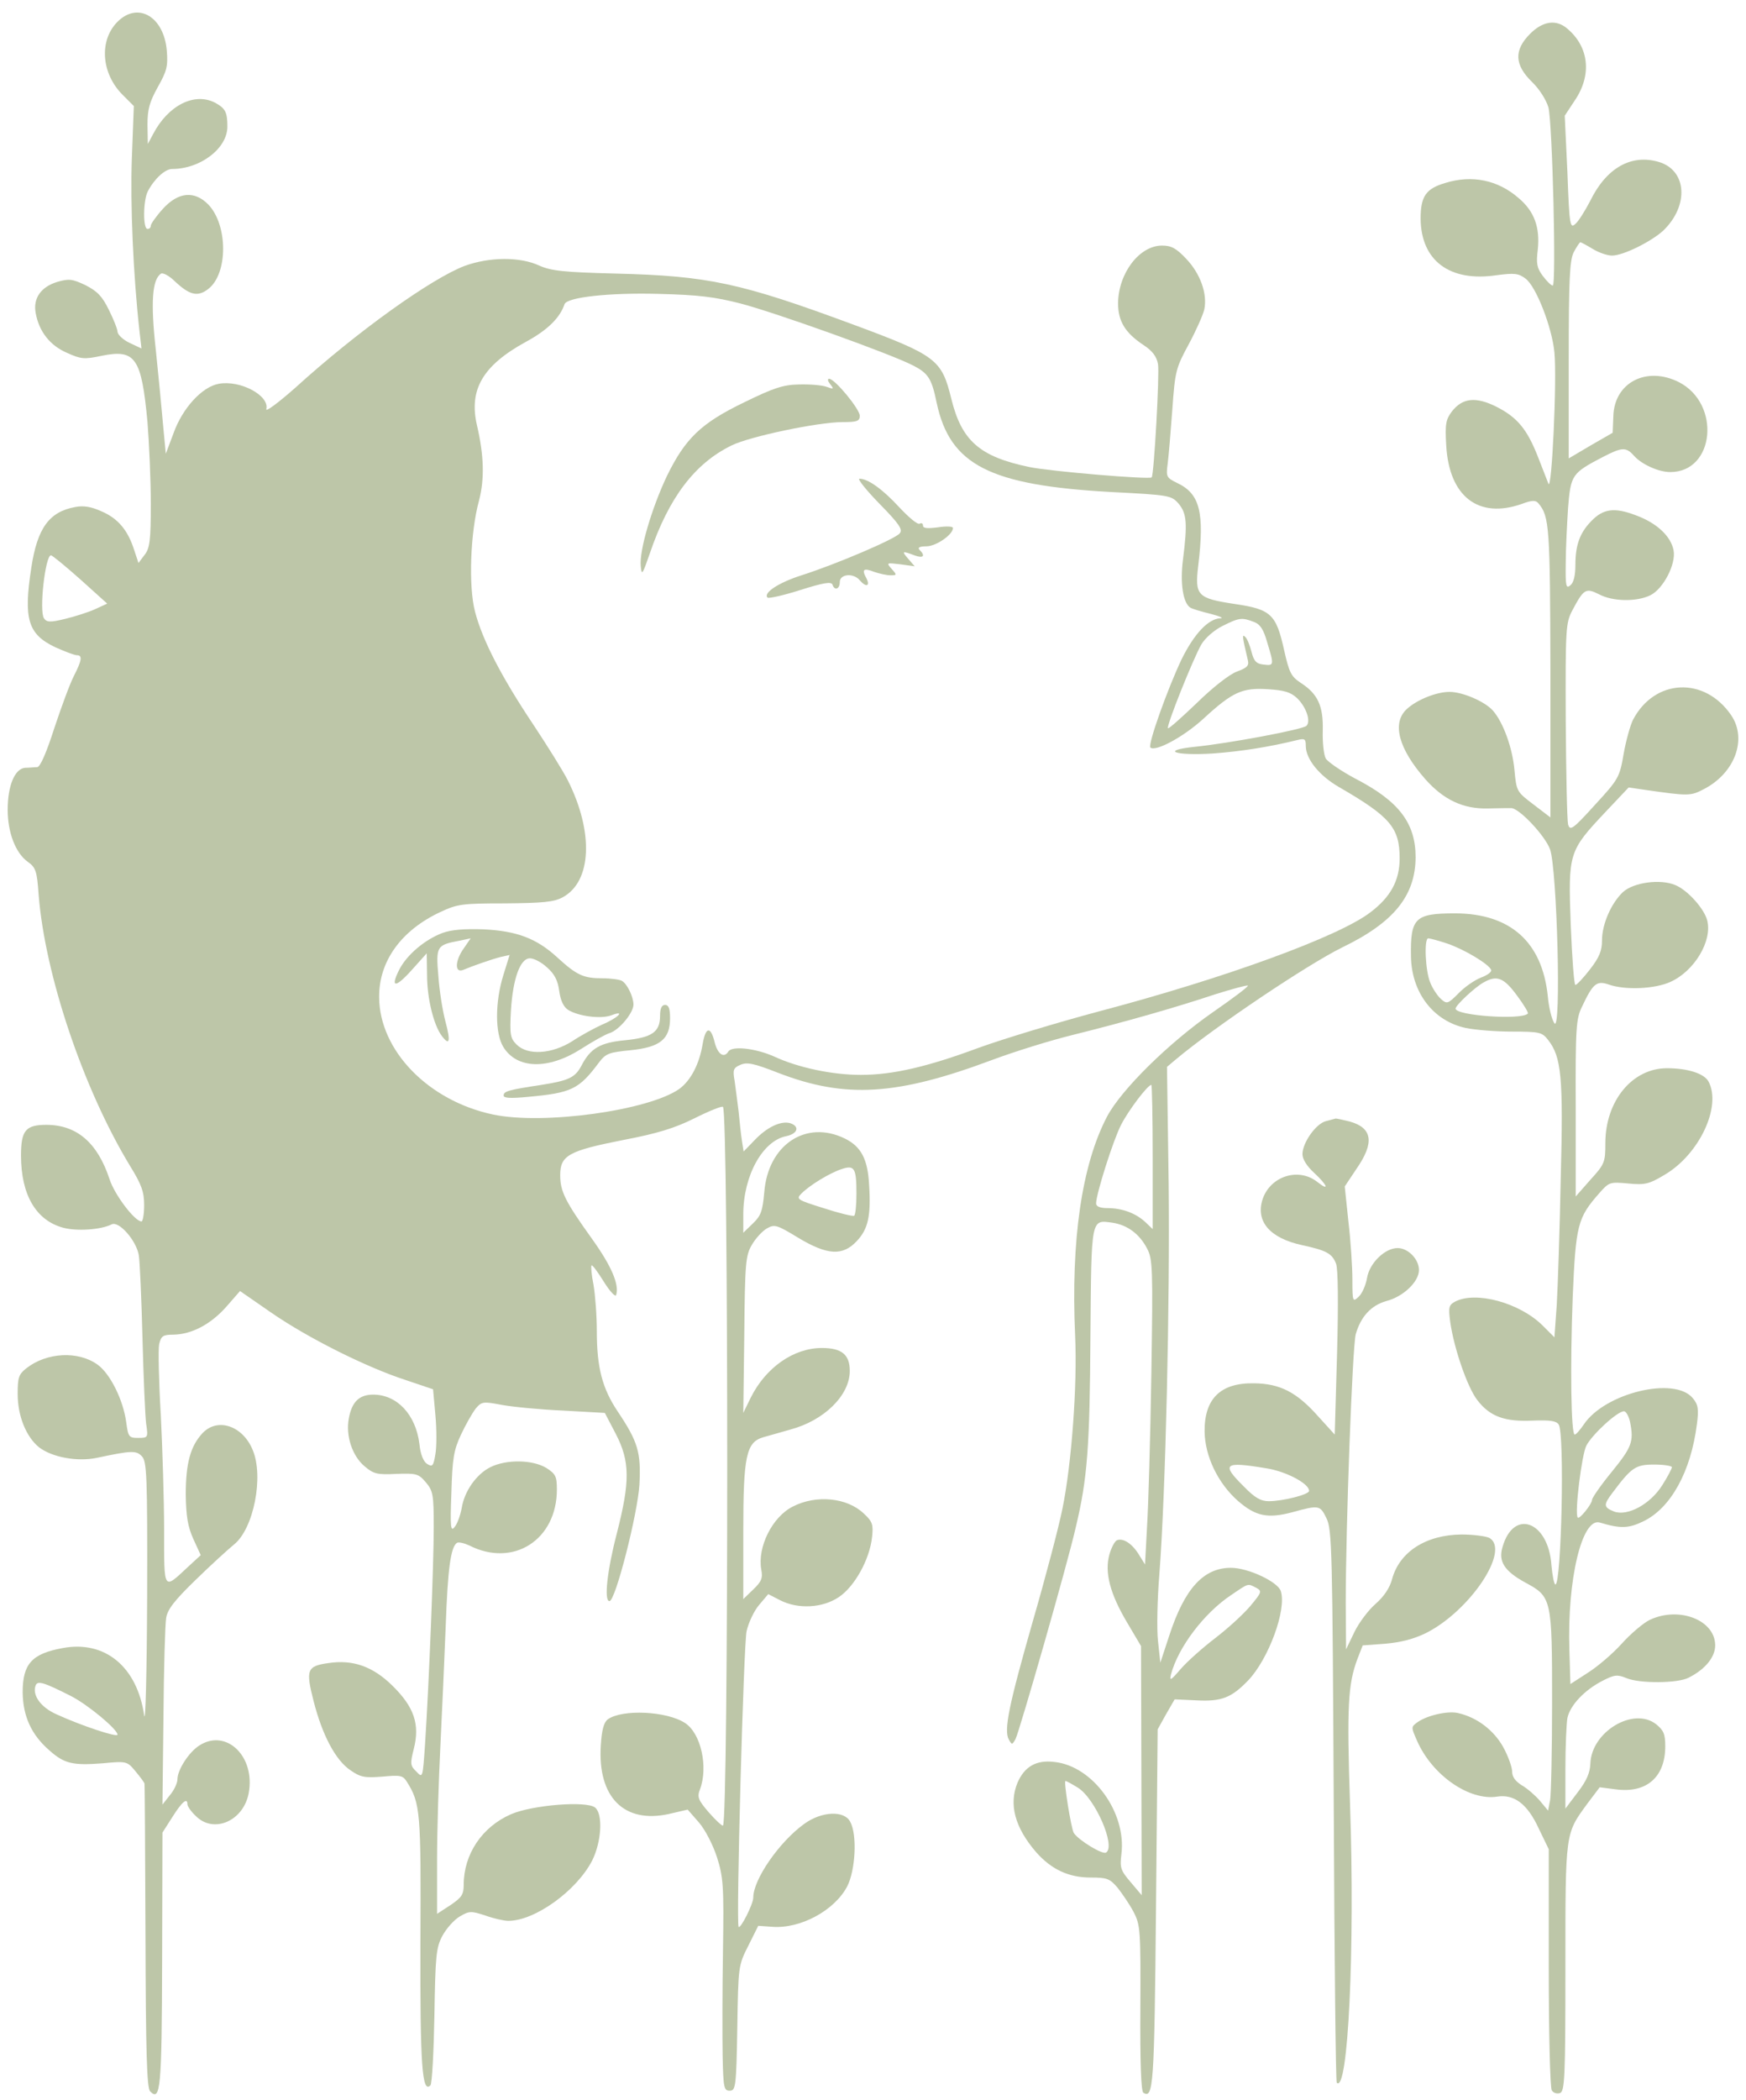 <svg width="94" height="113" viewBox="0 0 94 113" fill="none" xmlns="http://www.w3.org/2000/svg">
<path d="M6.327 1.171C5.324 2.175 5.449 3.949 6.596 5.096L7.205 5.705L7.098 8.518C7.008 10.973 7.169 14.772 7.51 17.819L7.617 18.75L6.972 18.446C6.632 18.285 6.345 18.016 6.327 17.855C6.327 17.711 6.112 17.174 5.861 16.672C5.503 15.937 5.234 15.668 4.607 15.346C3.89 15.005 3.711 14.987 3.084 15.167C2.206 15.435 1.776 16.045 1.919 16.833C2.098 17.837 2.69 18.589 3.603 18.983C4.356 19.324 4.535 19.342 5.467 19.145C7.295 18.768 7.617 19.252 7.94 22.711C8.03 23.84 8.119 25.811 8.119 27.101C8.119 29.09 8.065 29.502 7.779 29.861L7.456 30.291L7.223 29.592C6.883 28.517 6.345 27.89 5.467 27.513C4.912 27.262 4.499 27.191 4.051 27.28C2.654 27.531 2.009 28.409 1.686 30.542C1.256 33.319 1.507 34.126 2.976 34.824C3.496 35.057 4.016 35.254 4.141 35.254C4.446 35.254 4.41 35.523 3.98 36.365C3.765 36.778 3.299 38.05 2.923 39.179C2.51 40.469 2.17 41.257 2.009 41.275C1.865 41.275 1.579 41.311 1.346 41.311C0.79 41.365 0.414 42.279 0.414 43.569C0.414 44.806 0.844 45.899 1.489 46.364C1.919 46.669 1.991 46.848 2.08 48.139C2.421 52.457 4.482 58.586 7.008 62.743C7.617 63.729 7.761 64.123 7.761 64.84C7.761 65.323 7.689 65.718 7.617 65.718C7.259 65.718 6.166 64.284 5.897 63.442C5.252 61.489 4.141 60.521 2.492 60.521C1.381 60.521 1.131 60.826 1.131 62.17C1.131 64.284 1.937 65.664 3.406 66.058C4.141 66.255 5.431 66.166 6.005 65.879C6.399 65.664 7.349 66.757 7.474 67.545C7.528 67.868 7.617 69.875 7.671 71.99C7.725 74.104 7.815 76.183 7.868 76.595C7.976 77.347 7.976 77.365 7.438 77.365C6.937 77.365 6.901 77.312 6.793 76.505C6.632 75.323 5.933 73.907 5.252 73.423C4.213 72.67 2.51 72.76 1.417 73.62C1.005 73.943 0.951 74.122 0.951 75C0.951 76.201 1.417 77.312 2.098 77.867C2.797 78.405 4.141 78.656 5.198 78.441C7.062 78.046 7.331 78.028 7.635 78.351C7.904 78.62 7.94 79.337 7.922 85.931C7.904 90.052 7.833 92.812 7.761 92.292C7.385 89.676 5.646 88.243 3.371 88.673C1.704 88.977 1.22 89.533 1.22 91.056C1.238 92.346 1.686 93.332 2.654 94.174C3.46 94.891 3.908 94.998 5.521 94.873C6.829 94.747 6.847 94.765 7.295 95.303C7.546 95.608 7.779 95.912 7.779 95.966C7.797 96.037 7.815 99.729 7.833 104.191C7.85 110.391 7.904 112.344 8.083 112.524C8.639 113.079 8.711 112.416 8.728 105.463L8.746 98.6L9.284 97.758C9.804 96.933 10.09 96.701 10.09 97.077C10.09 97.184 10.287 97.471 10.538 97.704C11.488 98.672 13.101 97.991 13.388 96.486C13.764 94.496 12.169 92.973 10.718 93.923C10.162 94.281 9.553 95.231 9.553 95.733C9.553 95.93 9.374 96.324 9.141 96.593L8.746 97.095L8.8 92.382C8.818 89.784 8.89 87.4 8.944 87.06C9.015 86.594 9.392 86.11 10.538 84.999C11.363 84.193 12.294 83.35 12.599 83.1C13.656 82.257 14.212 79.444 13.603 78.01C13.065 76.702 11.703 76.254 10.897 77.115C10.252 77.813 10.001 78.727 10.001 80.412C10.019 81.594 10.108 82.132 10.413 82.813L10.807 83.673L10.126 84.3C8.782 85.555 8.836 85.626 8.836 82.347C8.836 80.734 8.746 77.939 8.657 76.129C8.549 74.319 8.513 72.599 8.567 72.33C8.675 71.882 8.764 71.81 9.338 71.81C10.323 71.792 11.345 71.255 12.187 70.305L12.922 69.463L14.606 70.628C16.577 71.99 19.731 73.566 21.828 74.247L23.315 74.749L23.44 76.129C23.512 76.899 23.512 77.849 23.44 78.243C23.333 78.888 23.279 78.942 22.992 78.763C22.795 78.638 22.634 78.243 22.58 77.688C22.383 76.111 21.38 75.036 20.09 75.036C19.337 75.036 18.943 75.43 18.781 76.308C18.602 77.24 18.961 78.333 19.624 78.888C20.107 79.301 20.305 79.354 21.326 79.301C22.401 79.265 22.526 79.283 22.921 79.749C23.315 80.215 23.351 80.412 23.351 82.168C23.351 84.139 23.1 90.518 22.885 93.816C22.759 95.679 22.759 95.679 22.419 95.321C22.079 94.998 22.079 94.891 22.276 94.102C22.616 92.776 22.294 91.844 21.129 90.698C20.072 89.658 18.996 89.282 17.688 89.479C16.523 89.64 16.452 89.837 16.882 91.522C17.348 93.35 18.065 94.712 18.871 95.249C19.409 95.625 19.642 95.661 20.573 95.59C21.541 95.5 21.684 95.518 21.899 95.858C22.634 97.023 22.67 97.471 22.634 104.531C22.616 111.126 22.724 112.649 23.172 112.201C23.261 112.111 23.351 110.427 23.387 108.456C23.44 105.23 23.476 104.8 23.817 104.155C24.032 103.761 24.444 103.295 24.749 103.116C25.268 102.811 25.358 102.811 26.128 103.062C26.576 103.223 27.132 103.349 27.365 103.349C28.798 103.349 31.038 101.736 31.881 100.105C32.382 99.102 32.472 97.614 32.042 97.256C31.594 96.88 28.655 97.113 27.508 97.614C25.949 98.295 24.964 99.765 24.964 101.413C24.964 101.933 24.856 102.094 24.247 102.506L23.53 102.972V100.069C23.53 98.475 23.62 95.715 23.709 93.941C23.799 92.167 23.924 89.264 23.996 87.49C24.104 84.408 24.265 83.225 24.605 83.01C24.695 82.956 24.999 83.028 25.268 83.153C27.634 84.354 29.981 82.849 29.981 80.143C29.981 79.426 29.909 79.301 29.408 78.978C28.655 78.53 27.257 78.512 26.397 78.942C25.645 79.319 24.999 80.233 24.856 81.146C24.784 81.523 24.623 81.989 24.48 82.15C24.265 82.437 24.229 82.204 24.301 80.322C24.354 78.476 24.426 78.028 24.82 77.186C25.071 76.649 25.43 76.021 25.609 75.788C25.931 75.412 26.003 75.394 27.024 75.591C27.616 75.699 29.103 75.842 30.34 75.896L32.562 76.021L33.153 77.15C33.923 78.638 33.923 79.713 33.207 82.508C32.687 84.497 32.508 86.146 32.812 86.146C33.135 86.146 34.336 81.415 34.425 79.874C34.515 78.154 34.353 77.58 33.26 75.95C32.418 74.695 32.131 73.566 32.131 71.613C32.131 70.771 32.042 69.642 31.952 69.122C31.845 68.603 31.809 68.137 31.845 68.083C31.898 68.047 32.185 68.441 32.508 68.961C32.83 69.481 33.135 69.803 33.171 69.678C33.35 69.122 32.92 68.119 31.881 66.667C30.429 64.642 30.16 64.105 30.16 63.227C30.16 62.17 30.608 61.919 33.511 61.345C35.393 60.987 36.325 60.7 37.4 60.163C38.188 59.768 38.869 59.499 38.923 59.553C39.228 59.858 39.228 97.937 38.923 98.224C38.887 98.26 38.547 97.955 38.17 97.525C37.579 96.844 37.525 96.683 37.687 96.27C38.135 95.07 37.74 93.26 36.88 92.704C35.895 92.059 33.493 91.952 32.723 92.507C32.508 92.669 32.4 93.063 32.346 93.905C32.167 96.701 33.601 98.134 36.02 97.597L37.023 97.364L37.633 98.062C37.973 98.457 38.385 99.263 38.6 99.926C38.941 101.001 38.977 101.467 38.923 104.961C38.887 107.076 38.887 109.638 38.905 110.642C38.941 112.326 38.977 112.488 39.281 112.488C39.604 112.488 39.64 112.308 39.694 109.119C39.747 105.804 39.747 105.75 40.285 104.693L40.822 103.617L41.593 103.671C43.098 103.779 44.926 102.793 45.607 101.503C46.055 100.643 46.162 98.707 45.768 98.009C45.446 97.399 44.227 97.453 43.295 98.134C41.951 99.102 40.554 101.127 40.554 102.094C40.554 102.453 39.855 103.815 39.765 103.671C39.622 103.474 40.034 88.457 40.195 87.759C40.303 87.293 40.607 86.648 40.876 86.343L41.36 85.77L41.987 86.092C42.955 86.594 44.281 86.522 45.159 85.931C46.001 85.375 46.825 83.906 46.951 82.688C47.023 82.024 46.969 81.863 46.503 81.433C45.607 80.573 43.94 80.412 42.686 81.057C41.575 81.612 40.769 83.243 40.984 84.444C41.073 84.909 41.002 85.089 40.554 85.519L40.016 86.038V82.365C40.016 78.333 40.177 77.598 41.091 77.329C41.342 77.258 41.987 77.079 42.543 76.917C44.37 76.433 45.75 75.072 45.75 73.763C45.75 72.885 45.32 72.527 44.245 72.527C42.722 72.527 41.217 73.584 40.41 75.215L40.016 76.021L40.07 71.81C40.106 67.94 40.142 67.545 40.482 66.972C40.679 66.632 41.038 66.237 41.288 66.094C41.7 65.861 41.826 65.897 42.973 66.596C44.55 67.545 45.374 67.581 46.127 66.775C46.736 66.13 46.897 65.431 46.79 63.746C46.718 62.367 46.36 61.686 45.481 61.256C43.385 60.234 41.342 61.596 41.145 64.159C41.055 65.162 40.966 65.413 40.536 65.825L40.016 66.327V65.341C40.016 63.263 41.055 61.381 42.328 61.13C42.937 61.005 43.08 60.611 42.543 60.431C42.041 60.288 41.288 60.646 40.625 61.345L40.034 61.955L39.944 61.381C39.891 61.059 39.819 60.342 39.765 59.804C39.694 59.267 39.604 58.514 39.55 58.156C39.443 57.564 39.478 57.457 39.855 57.295C40.213 57.134 40.572 57.206 41.898 57.725C45.517 59.123 48.295 58.944 53.42 57.027C54.567 56.597 56.52 55.987 57.756 55.683C60.57 54.984 63.276 54.213 65.426 53.496C66.34 53.21 67.128 52.995 67.182 53.031C67.218 53.084 66.376 53.712 65.318 54.446C62.917 56.113 60.373 58.621 59.602 60.073C58.24 62.671 57.649 66.721 57.882 71.864C58.007 74.57 57.685 78.799 57.201 81.164C57.004 82.15 56.287 84.874 55.606 87.221C54.316 91.737 54.029 93.099 54.316 93.6C54.477 93.887 54.495 93.887 54.674 93.565C54.889 93.135 57.47 84.157 57.918 82.168C58.545 79.552 58.67 77.867 58.706 71.882C58.76 65.449 58.724 65.628 59.907 65.789C60.695 65.915 61.34 66.381 61.752 67.169C62.057 67.743 62.075 68.191 61.985 73.961C61.932 77.365 61.824 81.057 61.752 82.168L61.645 84.175L61.322 83.655C60.964 83.064 60.48 82.741 60.14 82.867C60.014 82.92 59.835 83.261 59.727 83.637C59.459 84.605 59.763 85.752 60.677 87.293L61.43 88.565L61.448 95.267L61.466 101.969L60.874 101.27C60.337 100.643 60.283 100.499 60.373 99.765C60.659 97.525 58.832 95.016 56.771 94.801C55.785 94.676 55.158 95.052 54.782 95.912C54.298 97.077 54.638 98.331 55.785 99.657C56.609 100.589 57.541 101.019 58.724 101.019C59.602 101.019 59.745 101.073 60.175 101.575C60.426 101.897 60.821 102.471 61.036 102.883C61.394 103.582 61.412 103.833 61.394 108.044C61.376 110.875 61.43 112.524 61.555 112.595C62.093 112.936 62.147 112.255 62.236 102.668L62.326 93.045L62.774 92.239L63.24 91.432L64.422 91.486C65.766 91.558 66.304 91.343 67.2 90.411C68.293 89.264 69.279 86.612 68.956 85.608C68.795 85.107 67.2 84.354 66.268 84.354C64.799 84.354 63.777 85.465 62.953 87.992L62.469 89.461L62.344 88.296C62.272 87.651 62.308 86.038 62.416 84.712C62.756 80.304 62.989 70.018 62.917 63.657L62.828 57.403L63.294 57.009C65.408 55.235 70.408 51.884 72.271 50.97C75.049 49.626 76.196 48.192 76.213 46.132C76.213 44.286 75.318 43.103 72.952 41.885C72.182 41.472 71.483 40.989 71.375 40.809C71.268 40.612 71.196 39.949 71.214 39.322C71.25 37.978 70.945 37.333 70.031 36.742C69.512 36.401 69.404 36.186 69.135 34.986C68.705 33.05 68.436 32.782 66.465 32.495C64.458 32.19 64.315 32.047 64.512 30.416C64.853 27.585 64.602 26.563 63.383 25.99C62.792 25.703 62.774 25.649 62.864 24.951C62.917 24.556 63.025 23.248 63.114 22.048C63.258 19.969 63.312 19.79 63.992 18.535C64.387 17.801 64.763 16.959 64.835 16.654C65.014 15.812 64.62 14.719 63.867 13.93C63.329 13.357 63.061 13.213 62.559 13.213C61.34 13.213 60.211 14.701 60.194 16.313C60.194 17.281 60.57 17.908 61.573 18.571C62.039 18.876 62.272 19.181 62.344 19.593C62.433 20.094 62.129 25.56 62.003 25.685C61.878 25.811 56.556 25.363 55.427 25.13C52.739 24.574 51.771 23.714 51.216 21.456C50.696 19.342 50.427 19.127 45.929 17.46C39.873 15.22 38.135 14.844 33.153 14.719C30.34 14.647 29.677 14.575 29.031 14.289C27.992 13.805 26.343 13.823 25.017 14.306C23.225 14.987 19.229 17.837 15.896 20.865C14.982 21.671 14.284 22.191 14.337 22.012C14.517 21.277 12.922 20.435 11.775 20.65C10.879 20.811 9.822 21.958 9.338 23.32L8.926 24.413L8.782 22.89C8.711 22.048 8.531 20.22 8.388 18.822C8.101 16.26 8.191 15.023 8.675 14.719C8.782 14.665 9.123 14.844 9.427 15.149C10.216 15.883 10.646 15.991 11.219 15.543C12.277 14.719 12.277 12.12 11.219 11.009C10.467 10.239 9.589 10.328 8.764 11.242C8.406 11.636 8.119 12.049 8.119 12.138C8.119 12.246 8.048 12.317 7.94 12.317C7.689 12.317 7.707 10.776 7.958 10.293C8.316 9.612 8.89 9.092 9.266 9.092C10.789 9.092 12.241 7.981 12.241 6.816C12.241 6.028 12.133 5.83 11.578 5.526C10.467 4.952 9.051 5.669 8.245 7.21L7.958 7.748L7.94 6.709C7.94 5.884 8.048 5.49 8.496 4.684C8.979 3.823 9.051 3.573 8.979 2.712C8.818 0.885 7.42 0.078 6.327 1.171ZM39.873 16.331C41.79 16.833 47.937 19.037 49.119 19.646C49.979 20.076 50.158 20.363 50.427 21.671C51.144 25.022 53.276 26.115 59.853 26.474C62.953 26.635 63.061 26.653 63.455 27.101C63.885 27.621 63.939 28.14 63.688 30.111C63.526 31.366 63.688 32.441 64.082 32.692C64.189 32.764 64.691 32.907 65.193 33.032C65.677 33.158 65.91 33.265 65.695 33.265C65.05 33.301 64.297 34.09 63.616 35.469C62.864 37.046 61.788 40.057 61.932 40.218C62.2 40.469 63.724 39.645 64.781 38.677C66.358 37.225 66.877 36.993 68.257 37.082C69.135 37.136 69.494 37.243 69.834 37.566C70.318 38.032 70.587 38.803 70.336 39.053C70.139 39.251 66.125 40.003 64.315 40.182C62.451 40.379 63.24 40.666 65.283 40.541C66.806 40.433 68.365 40.182 69.816 39.824C70.246 39.716 70.3 39.752 70.3 40.129C70.3 40.845 71.035 41.741 72.092 42.35C74.852 43.945 75.353 44.537 75.353 46.185C75.353 47.368 74.87 48.264 73.776 49.088C72.074 50.396 65.91 52.636 59.19 54.41C56.968 55.002 54.065 55.88 52.721 56.364C49.925 57.403 48.062 57.833 46.342 57.833C44.801 57.833 42.955 57.439 41.683 56.847C40.679 56.4 39.407 56.256 39.21 56.579C38.977 56.955 38.636 56.722 38.475 56.077C38.26 55.199 37.991 55.235 37.83 56.166C37.651 57.26 37.185 58.138 36.575 58.586C34.927 59.75 29.246 60.539 26.541 59.965C23.064 59.231 20.43 56.525 20.412 53.658C20.394 51.722 21.595 50.056 23.709 49.07C24.623 48.64 24.892 48.605 27.204 48.605C29.229 48.587 29.82 48.533 30.286 48.282C31.863 47.44 31.97 44.77 30.572 41.992C30.322 41.49 29.479 40.146 28.709 38.982C27.006 36.437 25.967 34.43 25.573 32.907C25.215 31.545 25.322 28.624 25.788 26.94C26.093 25.775 26.057 24.503 25.68 22.89C25.232 20.973 25.985 19.664 28.315 18.392C29.497 17.747 30.142 17.102 30.393 16.367C30.519 15.991 32.812 15.74 35.447 15.812C37.597 15.865 38.475 15.973 39.873 16.331ZM4.32 31.169L5.772 32.477L5.109 32.782C4.75 32.943 4.016 33.176 3.496 33.301C2.69 33.498 2.51 33.48 2.367 33.265C2.098 32.871 2.439 29.878 2.743 29.878C2.815 29.878 3.532 30.47 4.32 31.169ZM67.505 33.462C67.845 33.588 68.024 33.857 68.221 34.556C68.598 35.792 68.598 35.828 68.024 35.756C67.648 35.72 67.505 35.577 67.379 35.075C67.29 34.735 67.146 34.358 67.039 34.269C66.859 34.09 66.877 34.233 67.182 35.523C67.254 35.828 67.128 35.935 66.591 36.133C66.197 36.276 65.3 36.975 64.44 37.817C63.616 38.605 62.917 39.233 62.881 39.179C62.774 39.089 64.225 35.469 64.673 34.681C64.871 34.34 65.354 33.91 65.82 33.678C66.716 33.23 66.859 33.212 67.505 33.462ZM62.057 62.259V66.13L61.663 65.754C61.143 65.27 60.408 65.001 59.62 65.001C59.226 65.001 59.011 64.911 59.011 64.75C59.011 64.248 59.925 61.363 60.355 60.521C60.749 59.75 61.788 58.371 61.985 58.371C62.021 58.371 62.057 60.127 62.057 62.259ZM46.109 64.23C46.109 64.84 46.055 65.377 45.983 65.413C45.894 65.449 45.159 65.27 44.335 65.001C42.901 64.553 42.847 64.517 43.152 64.212C43.6 63.764 44.657 63.119 45.302 62.904C46.001 62.671 46.109 62.833 46.109 64.23ZM67.63 85.429C67.953 85.608 67.935 85.662 67.325 86.397C66.967 86.827 66.107 87.615 65.426 88.135C64.745 88.655 63.903 89.407 63.562 89.802C63.025 90.429 62.953 90.465 63.043 90.088C63.437 88.619 64.835 86.773 66.304 85.805C67.254 85.16 67.164 85.196 67.63 85.429ZM3.819 91.253C4.732 91.719 6.327 93.045 6.327 93.332C6.327 93.493 4.374 92.848 3.048 92.239C2.188 91.862 1.722 91.199 1.919 90.68C2.027 90.411 2.367 90.518 3.819 91.253ZM58.025 96.181C58.957 96.754 60.086 99.335 59.548 99.675C59.351 99.801 58.043 98.994 57.81 98.618C57.667 98.385 57.255 95.823 57.362 95.823C57.416 95.823 57.703 95.984 58.025 96.181Z" fill="#BDC6A8"/>
<path d="M44.693 20.668C44.908 20.937 44.89 20.955 44.496 20.811C44.245 20.722 43.582 20.668 43.008 20.686C42.166 20.704 41.664 20.865 40.087 21.636C37.74 22.765 36.898 23.589 35.912 25.596C35.088 27.334 34.407 29.628 34.497 30.47C34.55 30.99 34.586 30.918 34.98 29.789C36.002 26.779 37.4 24.933 39.389 23.965C40.374 23.481 44.048 22.711 45.356 22.711C46.144 22.711 46.288 22.657 46.288 22.37C46.288 22.012 44.944 20.381 44.639 20.381C44.532 20.381 44.567 20.507 44.693 20.668Z" fill="#BDC6A8"/>
<path d="M47.345 27.101C48.42 28.194 48.617 28.498 48.438 28.696C48.205 29 44.962 30.38 43.152 30.953C41.916 31.348 41.073 31.903 41.324 32.154C41.396 32.208 42.202 32.029 43.098 31.742C44.299 31.366 44.747 31.276 44.819 31.455C44.926 31.796 45.213 31.706 45.213 31.312C45.213 30.882 45.947 30.81 46.288 31.222C46.628 31.616 46.861 31.545 46.646 31.115C46.377 30.631 46.485 30.541 47.076 30.774C47.345 30.864 47.739 30.953 47.937 30.953C48.295 30.953 48.295 30.936 48.008 30.613C47.704 30.273 47.721 30.273 48.474 30.362L49.245 30.47L48.904 30.075C48.528 29.645 48.564 29.627 49.227 29.878C49.711 30.058 49.836 29.914 49.513 29.592C49.388 29.466 49.495 29.395 49.872 29.395C50.392 29.395 51.305 28.767 51.305 28.409C51.305 28.319 50.947 28.301 50.499 28.373C49.926 28.445 49.693 28.427 49.693 28.283C49.693 28.158 49.603 28.122 49.513 28.176C49.406 28.248 48.922 27.835 48.402 27.28C47.524 26.33 46.736 25.757 46.27 25.757C46.145 25.757 46.628 26.366 47.345 27.101Z" fill="#BDC6A8"/>
<path d="M23.817 50.199C22.867 50.558 21.917 51.364 21.505 52.152C20.985 53.174 21.29 53.174 22.186 52.17L22.974 51.292L22.992 52.475C22.992 53.711 23.351 55.181 23.799 55.754C24.211 56.292 24.265 56.023 23.978 54.948C23.835 54.41 23.655 53.317 23.602 52.529C23.458 50.898 23.512 50.844 24.749 50.611L25.34 50.486L24.982 51.006C24.498 51.669 24.462 52.367 24.928 52.188C25.483 51.955 26.469 51.615 26.953 51.489L27.436 51.382L27.096 52.475C26.648 53.926 26.648 55.593 27.096 56.328C27.831 57.528 29.515 57.564 31.289 56.435C31.898 56.041 32.579 55.665 32.794 55.593C33.314 55.45 34.103 54.5 34.103 54.052C34.103 53.64 33.78 52.959 33.493 52.78C33.386 52.708 32.902 52.636 32.436 52.636C31.415 52.636 31.056 52.475 30.017 51.525C28.888 50.486 27.831 50.092 26.039 50.002C24.999 49.966 24.301 50.02 23.817 50.199ZM29.444 52.045C29.856 52.403 30.035 52.762 30.107 53.317C30.178 53.837 30.34 54.177 30.59 54.339C31.146 54.679 32.346 54.84 32.92 54.625C33.708 54.321 33.278 54.769 32.418 55.127C32.024 55.306 31.289 55.7 30.805 56.023C29.694 56.722 28.404 56.794 27.813 56.202C27.472 55.862 27.436 55.665 27.508 54.356C27.616 52.636 28.01 51.561 28.53 51.561C28.745 51.561 29.157 51.776 29.444 52.045Z" fill="#BDC6A8"/>
<path d="M35.536 54.661C35.536 55.521 35.106 55.826 33.655 55.969C32.311 56.095 31.791 56.399 31.307 57.331C30.967 57.976 30.626 58.138 29.157 58.37C27.383 58.639 27.114 58.711 27.114 58.944C27.114 59.087 27.49 59.105 28.422 59.016C30.77 58.8 31.164 58.621 32.257 57.152C32.615 56.686 32.795 56.614 33.941 56.507C35.536 56.346 36.074 55.916 36.074 54.786C36.074 54.267 36.002 54.07 35.805 54.07C35.626 54.07 35.536 54.249 35.536 54.661Z" fill="#BDC6A8"/>
<path d="M82.378 1.817C81.5 2.695 81.535 3.483 82.467 4.397C82.879 4.791 83.238 5.365 83.363 5.777C83.578 6.619 83.793 15.364 83.596 15.364C83.507 15.364 83.274 15.131 83.059 14.844C82.736 14.414 82.7 14.163 82.79 13.429C82.915 12.246 82.611 11.368 81.751 10.651C80.64 9.683 79.242 9.397 77.808 9.845C76.769 10.149 76.482 10.562 76.482 11.762C76.5 14.02 78.041 15.185 80.568 14.808C81.518 14.683 81.751 14.701 82.127 14.988C82.7 15.4 83.56 17.622 83.686 18.966C83.829 20.417 83.543 26.474 83.363 26.026C83.292 25.829 83.023 25.166 82.79 24.557C82.216 23.105 81.697 22.46 80.568 21.887C79.457 21.331 78.74 21.403 78.167 22.137C77.844 22.568 77.79 22.8 77.862 23.983C78.023 26.725 79.6 27.925 81.912 27.119C82.485 26.904 82.682 26.904 82.826 27.083C83.417 27.782 83.453 28.356 83.471 36.169V43.981L82.557 43.283C81.661 42.602 81.643 42.584 81.535 41.437C81.428 40.236 80.926 38.856 80.371 38.229C79.941 37.745 78.74 37.226 78.041 37.226C77.324 37.226 76.267 37.656 75.73 38.158C74.923 38.91 75.299 40.29 76.733 41.921C77.719 43.032 78.776 43.533 80.102 43.498C80.675 43.48 81.249 43.48 81.374 43.48C81.822 43.516 83.184 44.967 83.453 45.702C83.829 46.795 84.062 55.593 83.686 55.056C83.543 54.859 83.381 54.196 83.328 53.586C83.023 50.683 81.32 49.16 78.364 49.142C76.178 49.142 75.927 49.375 75.963 51.472C75.998 53.407 77.163 54.93 78.901 55.307C79.403 55.414 80.532 55.504 81.41 55.504C82.897 55.504 83.023 55.54 83.345 55.952C84.062 56.866 84.17 57.941 84.026 63.388C83.973 66.202 83.865 69.266 83.811 70.216L83.686 71.954L83.059 71.327C81.822 70.09 79.439 69.445 78.328 70.037C78.005 70.216 77.969 70.341 78.077 71.13C78.274 72.527 78.991 74.624 79.528 75.323C80.21 76.219 81.016 76.505 82.521 76.434C83.471 76.398 83.793 76.452 83.919 76.649C84.241 77.15 84.062 85.25 83.74 85.25C83.668 85.25 83.578 84.784 83.525 84.211C83.363 81.846 81.482 81.147 80.89 83.243C80.657 84.014 80.998 84.533 82.109 85.143C83.543 85.913 83.56 86.003 83.56 91.576C83.56 94.192 83.507 96.557 83.453 96.862L83.345 97.418L82.897 96.88C82.647 96.593 82.216 96.217 81.93 96.056C81.589 95.841 81.41 95.608 81.41 95.321C81.41 95.088 81.195 94.479 80.926 93.995C80.424 93.099 79.528 92.4 78.489 92.167C77.934 92.042 76.823 92.293 76.303 92.669C75.963 92.92 75.963 92.92 76.303 93.69C77.127 95.536 79.116 96.898 80.604 96.665C81.518 96.522 82.234 97.059 82.844 98.385L83.381 99.496V105.858C83.381 109.352 83.453 112.327 83.543 112.47C83.632 112.613 83.829 112.667 83.99 112.613C84.241 112.506 84.277 111.789 84.277 105.858C84.277 98.511 84.259 98.69 85.46 97.041L86.123 96.163L86.965 96.271C88.632 96.504 89.653 95.626 89.653 93.959C89.653 93.296 89.564 93.099 89.169 92.776C87.951 91.809 85.675 93.171 85.621 94.891C85.603 95.375 85.424 95.805 84.94 96.432L84.277 97.31V95.16C84.277 93.977 84.331 92.741 84.385 92.436C84.528 91.755 85.299 90.931 86.284 90.429C86.911 90.106 87.073 90.088 87.556 90.286C88.255 90.59 90.334 90.572 90.907 90.268C91.803 89.82 92.341 89.157 92.341 88.529C92.341 87.168 90.406 86.415 88.829 87.15C88.488 87.311 87.807 87.884 87.306 88.44C86.804 88.995 85.98 89.694 85.46 90.017L84.546 90.608L84.492 88.78C84.367 84.981 85.173 81.648 86.123 81.917C87.252 82.258 87.682 82.24 88.488 81.846C89.958 81.129 91.033 79.175 91.356 76.631C91.463 75.825 91.427 75.574 91.14 75.233C90.173 74.032 86.392 74.946 85.263 76.649C85.066 76.936 84.851 77.186 84.779 77.186C84.582 77.186 84.528 73.549 84.671 69.786C84.833 65.897 84.94 65.521 86.087 64.213C86.625 63.603 86.66 63.585 87.646 63.675C88.56 63.765 88.775 63.711 89.617 63.209C91.481 62.116 92.699 59.536 91.983 58.192C91.75 57.762 90.872 57.475 89.743 57.475C87.879 57.475 86.428 59.231 86.428 61.507C86.428 62.528 86.392 62.636 85.621 63.478L84.833 64.374V59.625C84.815 55.307 84.851 54.805 85.173 54.16C85.764 52.905 85.962 52.744 86.625 52.977C87.503 53.282 89.098 53.21 89.922 52.834C91.212 52.26 92.198 50.63 91.911 49.519C91.75 48.891 90.854 47.888 90.191 47.619C89.384 47.279 87.951 47.476 87.377 47.995C86.75 48.587 86.248 49.716 86.248 50.594C86.248 51.149 86.105 51.508 85.603 52.153C85.245 52.619 84.886 52.995 84.815 52.995C84.743 52.995 84.636 51.526 84.564 49.752C84.421 45.881 84.456 45.791 86.428 43.695L87.682 42.369L88.542 42.494C90.907 42.835 91.015 42.835 91.732 42.458C93.398 41.598 94.079 39.77 93.201 38.48C91.768 36.384 89.08 36.509 87.915 38.731C87.772 39.018 87.539 39.842 87.413 40.559C87.198 41.813 87.144 41.921 85.872 43.3C84.671 44.627 84.528 44.716 84.421 44.358C84.367 44.125 84.313 41.598 84.295 38.749C84.277 33.803 84.295 33.516 84.653 32.836C85.263 31.689 85.37 31.617 86.087 31.975C86.822 32.37 88.112 32.388 88.847 32.029C89.546 31.689 90.244 30.345 90.101 29.61C89.958 28.857 89.205 28.141 88.076 27.728C86.911 27.28 86.302 27.37 85.657 28.051C85.048 28.678 84.815 29.341 84.815 30.398C84.815 30.954 84.725 31.348 84.546 31.491C84.313 31.689 84.277 31.545 84.295 30.309C84.295 29.52 84.367 28.176 84.421 27.316C84.564 25.542 84.636 25.453 86.284 24.593C87.324 24.055 87.539 24.037 87.969 24.521C88.381 24.987 89.295 25.399 89.922 25.399C92.323 25.399 92.664 21.725 90.388 20.561C88.65 19.683 86.911 20.578 86.858 22.388L86.822 23.284L85.639 23.965L84.456 24.664V19.378C84.456 14.988 84.51 14.002 84.725 13.572C84.886 13.267 85.048 13.034 85.084 13.034C85.119 13.034 85.424 13.196 85.747 13.393C86.069 13.59 86.535 13.751 86.786 13.751C87.395 13.751 88.9 12.998 89.546 12.407C90.943 11.063 90.818 9.164 89.313 8.716C87.825 8.268 86.481 9.038 85.621 10.794C85.352 11.314 84.994 11.887 84.833 12.031C84.528 12.318 84.492 12.192 84.385 9.271L84.241 6.225L84.797 5.383C85.711 4.021 85.549 2.516 84.367 1.53C83.775 1.028 83.059 1.136 82.378 1.817ZM77.934 50.773C78.865 51.096 80.174 51.884 80.281 52.189C80.317 52.296 80.066 52.475 79.726 52.601C79.403 52.726 78.848 53.102 78.525 53.443C77.952 54.016 77.898 54.034 77.575 53.748C77.396 53.586 77.127 53.192 77.002 52.87C76.733 52.242 76.661 50.486 76.894 50.486C76.984 50.486 77.45 50.612 77.934 50.773ZM81.661 53.55C82.037 54.052 82.306 54.5 82.252 54.536C81.912 54.895 78.364 54.644 78.364 54.267C78.364 54.088 79.439 53.085 79.887 52.852C80.586 52.457 80.962 52.601 81.661 53.55ZM87.754 76.487C87.969 77.563 87.861 77.849 86.786 79.175C86.195 79.892 85.711 80.591 85.711 80.699C85.711 80.914 85.03 81.774 84.94 81.648C84.761 81.433 85.155 78.262 85.406 77.778C85.729 77.168 87.073 75.932 87.431 75.932C87.539 75.932 87.682 76.183 87.754 76.487ZM90.011 78.942C90.011 79.014 89.778 79.462 89.492 79.91C88.847 80.932 87.628 81.595 86.894 81.326C86.32 81.093 86.32 80.967 86.822 80.304C87.843 78.942 88.058 78.799 89.062 78.799C89.581 78.799 90.011 78.871 90.011 78.942Z" fill="#BDC6A8"/>
<path d="M71.375 60.324C70.838 60.467 70.121 61.489 70.121 62.098C70.121 62.367 70.354 62.743 70.748 63.102C71.483 63.782 71.59 64.123 70.909 63.585C69.906 62.797 68.383 63.281 67.971 64.535C67.594 65.718 68.365 66.614 70.085 66.99C71.411 67.277 71.716 67.438 71.931 67.994C72.038 68.28 72.056 70.108 71.984 72.814L71.859 77.186L70.963 76.201C69.816 74.91 68.92 74.445 67.523 74.427C65.713 74.391 64.835 75.251 64.853 77.025C64.871 78.351 65.569 79.803 66.644 80.752C67.594 81.577 68.239 81.72 69.583 81.362C71.017 80.967 71.071 80.985 71.411 81.684C71.716 82.275 71.734 83.476 71.805 97.149C71.841 105.302 71.913 112.022 71.967 112.058C72.576 112.667 72.952 104.872 72.683 97.095C72.504 91.791 72.576 90.608 73.078 89.264L73.364 88.529L74.565 88.44C75.407 88.368 76.106 88.189 76.769 87.866C79.152 86.666 81.339 83.386 80.174 82.741C79.977 82.652 79.314 82.562 78.686 82.562C76.769 82.58 75.335 83.494 74.941 84.981C74.816 85.447 74.493 85.913 74.063 86.289C73.687 86.612 73.167 87.293 72.916 87.813L72.468 88.744L72.451 86.236C72.451 82.114 72.809 72.491 72.988 71.793C73.257 70.843 73.812 70.234 74.637 70.001C75.55 69.768 76.393 68.961 76.393 68.334C76.393 67.743 75.801 67.151 75.246 67.151C74.547 67.151 73.723 67.976 73.597 68.764C73.526 69.158 73.329 69.606 73.149 69.768C72.827 70.072 72.809 70.036 72.809 68.854C72.809 68.173 72.719 66.757 72.594 65.718L72.397 63.836L73.042 62.869C74.01 61.471 73.884 60.682 72.665 60.342C72.307 60.252 71.967 60.181 71.913 60.181C71.859 60.199 71.626 60.252 71.375 60.324ZM68.15 78.996C69.225 79.157 70.479 79.82 70.479 80.215C70.479 80.412 69.064 80.77 68.311 80.77C67.881 80.77 67.558 80.591 66.967 79.982C65.731 78.763 65.892 78.62 68.15 78.996Z" fill="#BDC6A8"/>
</svg>
